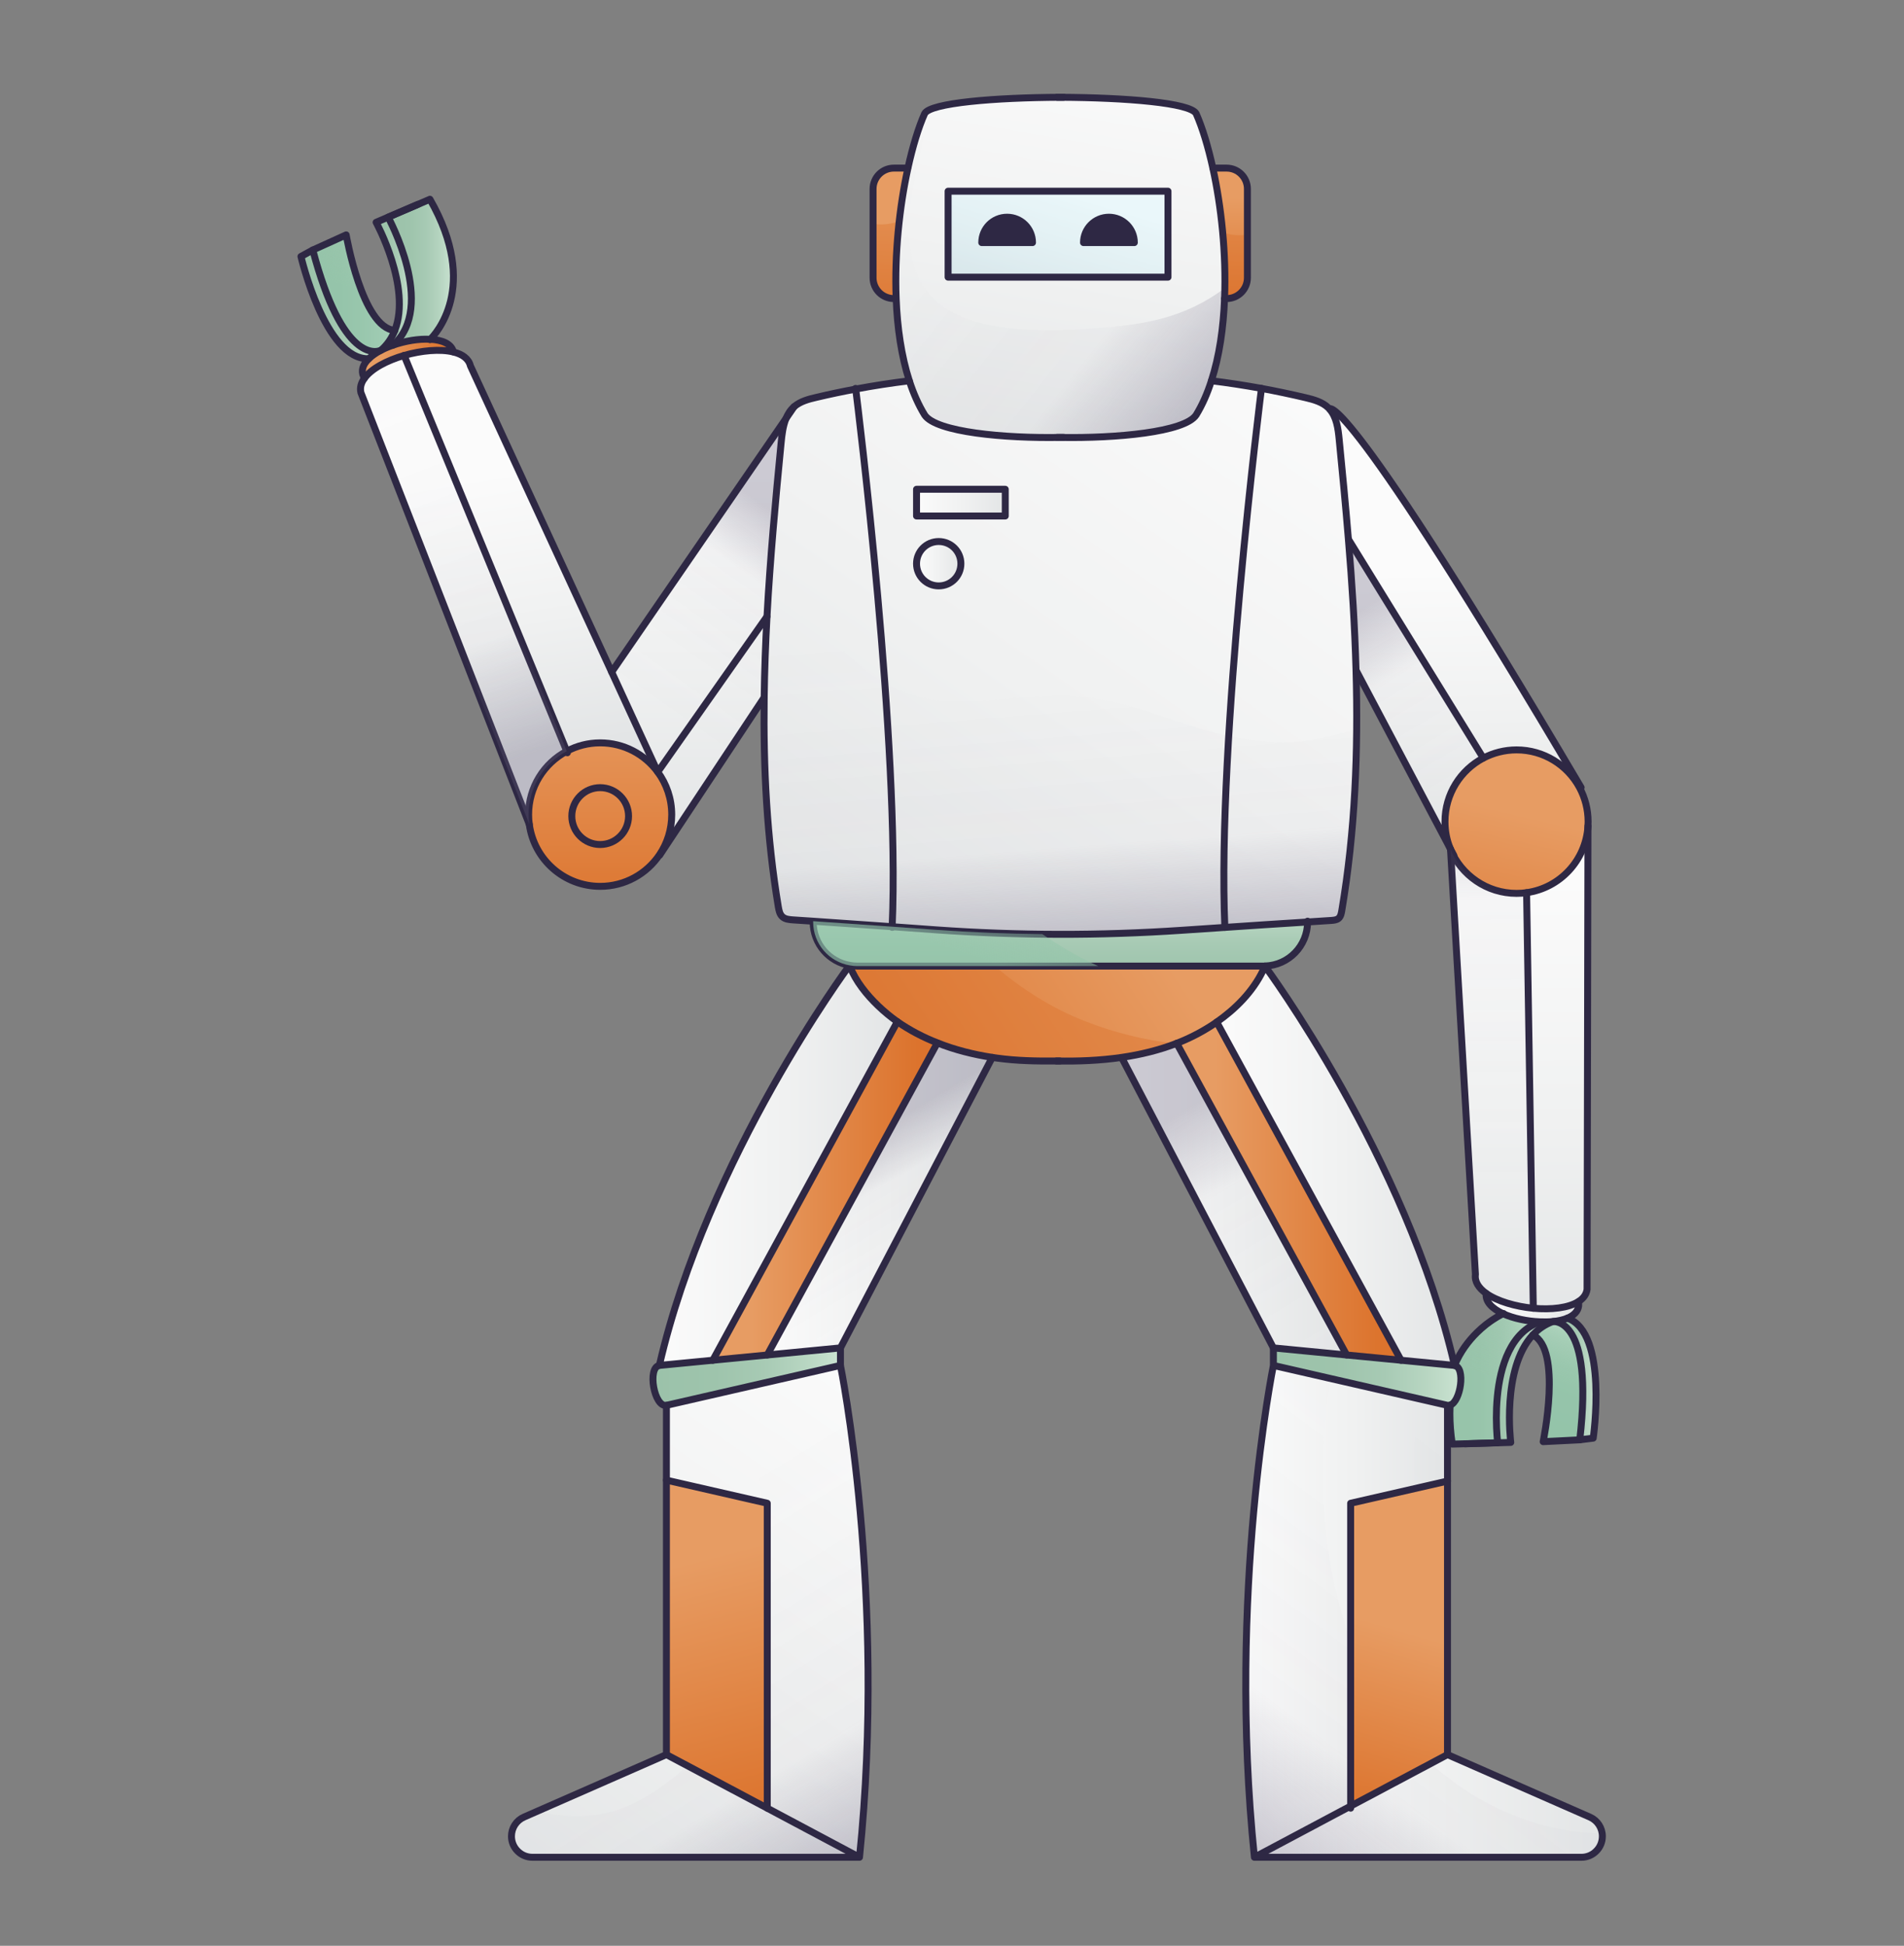 <svg xmlns="http://www.w3.org/2000/svg" fill="none" viewBox="0 0 137 140">
  <rect x="0" y="0" width="137" height="140" fill="#808080" stroke="none"/>
  <path fill="url(#a)" d="M107.668 102.011c0-1.826.287-4.602 1.838-6.1.358-.343.786-.621 1.289-.802-.921-.04-1.898-.247-2.643-.585-.126.056-.579.283-1.133.707h-.005c-.01.01-.02.02-.036.025-.025.025-.055.045-.085.071-.202.161-.413.343-.625.555-.589.58-1.193 1.357-1.606 2.357.816.146.438 2.624-.317 2.856-.01.197-.015.404-.015.61 0 .677.05 1.403.171 2.195l.937-.025 2.331-.07s-.096-.742-.096-1.797l-.005.005Z"/>
  <path fill="url(#b)" d="M107.668 102.011c0-1.826.287-4.602 1.838-6.1.358-.343.786-.621 1.289-.802-.921-.04-1.898-.247-2.643-.585-.126.056-.579.283-1.133.707h-.005c-.01.01-.02.02-.036.025-.025.025-.055.045-.085.071-.202.161-.413.343-.625.555-.589.58-1.193 1.357-1.606 2.357.816.146.438 2.624-.317 2.856-.01.197-.015.404-.015.61 0 .677.05 1.403.171 2.195l.937-.025 2.331-.07s-.096-.742-.096-1.797l-.005.005Z" opacity=".43"/>
  <path fill="url(#c)" d="M110.795 95.109c-.503.182-.931.459-1.289.802-1.551 1.499-1.838 4.274-1.838 6.101 0 1.054.096 1.796.096 1.796l-2.332.071 3.273-.096s-.674-5.293 1.582-7.731c.387-.424.861-.757 1.445-.969-.297.03-.615.035-.942.02l.005.005Z"/>
  <path fill="url(#d)" d="M110.327 94.129c-1.289-.126-2.593-.505-3.394-1.07-.081.6.438 1.1 1.213 1.463.746.338 1.723.545 2.644.58.328.015.645.01.942-.02.393-.04.75-.121 1.047-.242.448-.192.756-.479.806-.883v-.313c-.72.464-1.984.601-3.263.484h.005Z"/>
  <path fill="url(#e)" d="m109.844 64.227.483 29.898c1.279.121 2.543-.015 3.263-.484.338-.217.554-.505.605-.868l.065-33.324c-.156 2.457-2.019 4.446-4.416 4.779Zm-2.911 28.828c-.534-.379-.841-.838-.77-1.363l-1.793-30.579c.781 1.857 2.614 3.164 4.754 3.164.246 0 .483-.015.72-.051l.483 29.898c-1.289-.121-2.593-.499-3.394-1.065v-.005Z"/>
  <path fill="url(#f)" d="m27.415 25.201-.03.015c-.337.177-.629.379-.851.601-.352.333-.529.712-.433 1.11l.116.298c.498-.701 1.627-1.292 2.86-1.65 1.244-.358 2.598-.484 3.55-.247-.146-.595-.811-.868-1.667-.913-.816-.05-1.803.116-2.674.419-.307.106-.604.232-.871.368Z"/>
  <path fill="url(#g)" d="M28.407 23.773c-.206.535-.529 1.019-.992 1.428.267-.136.564-.262.871-.368 3.152-2.78-.357-9.204-.357-9.204l-.866.368s2.558 4.678 1.345 7.776Z"/>
  <path fill="url(#h)" d="m100.81 97.868-3.913-.379-5.272-.51v1.262l12.528 2.872c.066.01.126.005.187-.015.755-.233 1.133-2.71.317-2.857l-3.847-.373Z"/>
  <path fill="url(#i)" d="M27.929 15.628s3.51 6.424.357 9.204c.871-.303 1.858-.469 2.674-.419.307-.298 3.606-3.749-.025-10.077l-3.006 1.292Z"/>
  <path fill="url(#j)" d="m22.506 17.99-.851.464s1.732 7.458 4.875 7.357h.005c.222-.217.514-.419.851-.595-.297.126-2.734.888-4.88-7.226Z"/>
  <path fill="url(#k)" d="m24.908 16.9-2.402 1.09c2.145 8.114 4.582 7.352 4.88 7.226l.03-.015c.463-.409.786-.893.992-1.428-2.347-.167-3.5-6.873-3.5-6.873Z"/>
  <path fill="url(#l)" d="m24.908 16.9-2.402 1.09c2.145 8.114 4.582 7.352 4.88 7.226l.03-.015c.463-.409.786-.893.992-1.428-2.347-.167-3.5-6.873-3.5-6.873Z" opacity=".65" style="mix-blend-mode:multiply"/>
  <path fill="url(#m)" d="M26.217 27.224c-.237.323-.332.671-.247 1.029L38.086 59.312c-.035-.227-.05-.464-.05-.701 0-1.978 1.113-3.699 2.744-4.562L29.077 25.574c-1.234.358-2.362.949-2.86 1.65Zm6.41-1.897c.634.156 1.093.474 1.219.989l10.167 22.036 3.313 7.191c-.937-1.272-2.442-2.094-4.139-2.094-.871 0-1.687.217-2.407.601L29.077 25.574c1.244-.358 2.598-.484 3.55-.247Z"/>
  <path fill="url(#n)" d="M40.78 54.049c-1.632.863-2.744 2.584-2.744 4.562 0 .237.015.474.05.701.342 2.523 2.498 4.461 5.101 4.461 1.778 0 3.344-.903 4.27-2.276.554-.828.876-1.817.876-2.886 0-1.145-.373-2.21-1.007-3.068-.937-1.272-2.442-2.094-4.139-2.094-.871 0-1.687.217-2.407.601Zm.362 4.673c0-1.13.916-2.049 2.039-2.049 1.123 0 2.044.918 2.044 2.049s-.916 2.044-2.044 2.044c-1.128 0-2.039-.913-2.039-2.044Zm4.084 0c0 1.13-.916 2.044-2.044 2.044-1.128 0-2.039-.913-2.039-2.044s.916-2.049 2.039-2.049c1.123 0 2.044.918 2.044 2.049Z"/>
  <path fill="url(#o)" d="m44.013 48.352 3.313 7.191 7.861-11.187c.227-4.173.614-8.351 1.017-12.504.055-.58.131-1.201.347-1.736L44.013 48.352Zm10.973 1.837h-.005l-7.503 11.323-.02-.015c.554-.828.876-1.817.876-2.886 0-1.145-.373-2.21-1.007-3.068l7.861-11.187c-.106 1.948-.176 3.89-.202 5.833Z"/>
  <path fill="url(#p)" d="m44.013 48.352 3.313 7.191 7.861-11.187c.227-4.173.614-8.351 1.017-12.504.055-.58.131-1.201.347-1.736L44.013 48.352Zm10.973 1.837h-.005l-7.503 11.323-.02-.015c.554-.828.876-1.817.876-2.886 0-1.145-.373-2.21-1.007-3.068l7.861-11.187c-.106 1.948-.176 3.89-.202 5.833Z"/>
  <path fill="url(#q)" d="m51.289 97.868-3.847.373c-.881.156-.373 3.027.509 2.872l12.524-2.872V96.98l-5.267.51-3.918.379Z"/>
  <path fill="url(#r)" d="m47.442 98.242 3.847-.373 13.279-24.357c-.483-.343-.942-.722-1.375-1.135-.831-.797-1.627-1.776-2.05-2.866h-.055S50.901 83.245 47.442 98.242Z"/>
  <path fill="url(#s)" d="M47.951 106.497v19.745l7.256 3.855v-21.94l-7.256-1.66Z"/>
  <path fill="url(#t)" d="M36.802 132.121c0 .413.166.792.443 1.064.272.278.65.444 1.062.444H61.844l-6.637-3.532-7.256-3.855-10.248 4.496c-.549.242-.901.782-.901 1.383Zm23.672-33.879s3.333 16.359 1.37 35.387l-6.637-3.532v-21.94l-7.256-1.66v-5.384l12.524-2.871Z"/>
  <path fill="url(#u)" d="m48.107 106.533-.156-.036v-1.665c.055.565.106 1.135.156 1.701Z"/>
  <path fill="url(#v)" d="m37.703 130.738.962-.424c2.437.616 4.925.54 7.372-.787 1.239-.671 2.382-1.519 3.399-2.498l5.766 3.063v-21.94l-.423-.096c-.191-2.78-.539-5.57-.781-8.336l6.471-1.484s3.334 16.359 1.37 35.387H38.302c-.413 0-.791-.166-1.062-.444-.277-.272-.443-.651-.443-1.064 0-.601.352-1.141.901-1.383l.005.005Z"/>
  <path fill="url(#w)" d="m51.289 97.868 3.918-.378 12.237-22.45h.005c-1.017-.404-1.989-.908-2.88-1.529L51.289 97.868Z"/>
  <path fill="url(#x)" d="M67.444 75.04 55.207 97.49l5.267-.51 10.922-20.901c-1.339-.207-2.679-.54-3.948-1.044h-.005v.005Z"/>
  <path fill="url(#y)" d="M67.444 75.04 55.207 97.49l5.267-.51 10.922-20.901c-1.339-.207-2.679-.54-3.948-1.044h-.005v.005Z"/>
  <path fill="url(#z)" d="m56.552 30.116.589-.858c-.267.232-.453.53-.589.858Z"/>
  <path fill="url(#A)" d="M64.196 66.674c-1.853-.131-3.731-.262-5.68-.394v.056c0 1.569 1.138 2.876 2.639 3.123.171.035.347.05.529.05h29.232c.035 0 .07 0 .101-.005 1.707-.051 3.067-1.453 3.067-3.169-2.039.126-4.003.257-5.947.389-1.032.066-2.06.136-3.087.207-5.892.399-11.803.389-17.69-.03-1.052-.076-2.105-.151-3.162-.227Z"/>
  <path fill="url(#B)" d="M64.568 73.511c.891.621 1.863 1.125 2.88 1.524 1.269.505 2.608.838 3.948 1.044.116.02.232.035.347.051 1.42.197 2.84.222 4.27.207 1.561.03 3.142-.03 4.693-.257 1.36-.197 2.689-.52 3.963-1.014.856-.333 1.682-.747 2.473-1.256.136-.086.272-.177.403-.272 1.35-.939 2.573-2.17 3.303-3.653.06-.121.116-.247.166-.373H61.683c-.181 0-.357-.015-.529-.05l-.01.05c.423 1.09 1.219 2.069 2.05 2.866.433.414.891.792 1.375 1.135Z"/>
  <path fill="url(#C)" d="M61.154 69.459c.171.035.347.05.529.05h9.895c1.944 1.655 4.104 3.038 6.546 3.986 2.004.782 4.27 1.362 6.481 1.589-1.254.479-2.563.797-3.903.994-1.551.227-3.132.288-4.693.257-1.43.015-2.85-.01-4.27-.207-.116-.015-.232-.03-.347-.051-1.339-.207-2.679-.54-3.948-1.044-1.017-.399-1.989-.903-2.88-1.524-.483-.343-.942-.722-1.375-1.135-.831-.797-1.627-1.776-2.05-2.866l.01-.05h.005Z" opacity=".6" style="mix-blend-mode:multiply"/>
  <path fill="url(#D)" d="M62.821 13.596v6.388c0 .828.67 1.499 1.496 1.499h.166c-.126-3.24.242-6.63.846-9.38h-1.012c-.826 0-1.496.671-1.496 1.499v-.005Z"/>
  <path fill="url(#E)" d="M76.296 31.473c3.983.071 8.938-.373 9.769-1.615.448-.732.811-1.559 1.098-2.462.574-1.766.866-3.81.947-5.914.131-3.24-.237-6.63-.841-9.386-.342-1.559-.755-2.917-1.204-3.926-.423-.772-5.061-1.15-9.769-1.171-4.703.02-9.346.399-9.764 1.171-.448 1.014-.861 2.372-1.204 3.931-.604 2.75-.972 6.141-.846 9.38.081 2.109.378 4.148.947 5.914.292.903.655 1.731 1.103 2.462.826 1.241 5.786 1.685 9.764 1.615ZM68.219 19.943v-6.186h15.822v6.186h-15.822Z"/>
  <path fill="url(#F)" d="M65.329 12.101c.343-1.559.755-2.917 1.204-3.931.04-.071.116-.141.222-.202-.282 2.659-1.36 5.657-1.36 8.452 0 6.146 4.431 7.988 14.044 7.155 3.072-.268 5.877-.747 8.691-2.846 0 .252-.01.505-.02.752-.081 2.104-.373 4.148-.947 5.914-.287.903-.65 1.731-1.098 2.462-.831 1.241-5.786 1.685-9.769 1.615-3.978.071-8.938-.373-9.764-1.615-.448-.732-.811-1.559-1.103-2.462-.569-1.766-.866-3.805-.947-5.914-.126-3.24.242-6.63.846-9.381Z"/>
  <path fill="url(#G)" d="M65.948 35.202h6.385v1.923h-6.385v-1.923Z"/>
  <path fill="url(#H)" d="M67.544 38.961c-.881 0-1.596.712-1.596 1.595 0 .883.715 1.599 1.596 1.599.881 0 1.596-.711 1.596-1.599 0-.888-.715-1.595-1.596-1.595Z"/>
  <path fill="url(#I)" d="M68.219 13.756v6.186h15.822v-6.186h-15.822Z"/>
  <path fill="#C7F0F9" fill-rule="evenodd" d="M68.219 13.756v6.186h15.822v-6.186h-15.822Z" clip-rule="evenodd" opacity=".31"/>
  <path fill="url(#J)" d="M80.708 76.08v.01l10.917 20.89 5.272.51-12.226-22.424c-1.274.494-2.603.818-3.963 1.014Z"/>
  <path fill="url(#K)" d="M80.708 76.08v.01l10.917 20.89 5.272.51-12.226-22.424c-1.274.494-2.603.818-3.963 1.014Z"/>
  <path fill="url(#L)" d="M84.671 75.066 96.897 97.49l3.913.379-13.264-24.332c-.131.096-.267.187-.403.273-.791.51-1.616.923-2.473 1.256Z"/>
  <path fill="url(#M)" d="M88.261 12.097h-.992c.604 2.755.972 6.146.841 9.386h.151c.826 0 1.496-.671 1.496-1.499v-6.388c0-.828-.67-1.499-1.496-1.499Z"/>
  <path fill="url(#N)" d="M63.39 16.148c.498 0 .937-.096 1.319-.257-.206 1.812-.302 3.724-.227 5.591h-.166c-.826 0-1.496-.671-1.496-1.499V16.103c.181.03.368.045.569.045Z" opacity=".6" style="mix-blend-mode:multiply"/>
  <path fill="url(#O)" d="M87.974 16.714c.352.131.75.212 1.204.212.206 0 .398-.02.584-.051v3.108c0 .828-.67 1.499-1.496 1.499h-.151c.066-1.584.005-3.204-.136-4.768h-.005Z" opacity=".6" style="mix-blend-mode:multiply"/>
  <path fill="url(#P)" d="m87.546 73.537 13.264 24.332 3.847.373c-3.459-14.997-13.641-28.732-13.641-28.732-.05.126-.106.252-.166.373-.73 1.484-1.954 2.715-3.303 3.653Z"/>
  <path fill="url(#Q)" d="M54.985 50.189c-.065 5.046.191 10.077 1.017 15.057.045.252.096.525.282.701.201.192.498.217.775.237.488.03.977.066 1.455.096 1.949.131 3.827.262 5.68.394.574-13.074-2.478-37.487-2.624-38.683-.947.177-1.888.373-2.825.596-.569.131-1.163.288-1.606.671l-.589.858c-.216.535-.292 1.155-.347 1.736-.403 4.153-.791 8.331-1.017 12.504-.106 1.948-.176 3.89-.202 5.833ZM65.429 27.396c.292.903.655 1.731 1.103 2.462.826 1.241 5.786 1.685 9.764 1.615 3.983.071 8.938-.373 9.769-1.615.448-.732.811-1.559 1.098-2.462h.005c1.204.146 2.407.333 3.6.55 0 0-3.223 25.387-2.634 38.779-1.032.066-2.06.136-3.087.207-5.892.399-11.803.389-17.69-.03-1.052-.076-2.105-.151-3.162-.227.574-13.074-2.478-37.487-2.624-38.683 1.279-.242 2.568-.439 3.857-.595Zm6.904 9.729v-1.923H65.948v1.923h6.385Zm-4.789 5.031c.881 0 1.596-.712 1.596-1.6 0-.888-.715-1.595-1.596-1.595-.881 0-1.596.712-1.596 1.595 0 .883.715 1.6 1.596 1.6Zm20.591 24.569c-.589-13.392 2.634-38.779 2.634-38.779 1.062.197 2.12.419 3.167.666.594.141 1.214.308 1.652.737.03.025.055.056.075.086.514.565.619 1.398.695 2.165.237 2.397.468 4.799.665 7.206.262 3.134.463 6.277.549 9.416.166 5.803-.06 11.591-1.027 17.313-.035.197-.076.414-.232.545-.141.116-.337.131-.519.146-.579.035-1.148.071-1.712.111-2.039.126-4.003.257-5.947.389Z"/>
  <path fill="url(#R)" d="M54.986 50.189c.025-1.943.096-3.885.201-5.833.171-3.144.433-6.287.725-9.426.403 5.561 3.082 11.596 7.75 14.21.458 6.227.745 12.665.534 17.535-1.853-.131-3.731-.262-5.68-.394-.478-.03-.967-.066-1.455-.096-.277-.02-.574-.045-.775-.237-.186-.177-.237-.449-.282-.701-.826-4.98-1.083-10.011-1.017-15.057Zm12.559-11.227c.881 0 1.596.712 1.596 1.595 0 .883-.715 1.6-1.596 1.6-.881 0-1.596-.712-1.596-1.6 0-.888.715-1.595 1.596-1.595Zm4.789-3.759v1.923h-6.385v-1.923h6.385Zm-8.671 13.937c1.506.843 3.218 1.332 5.126 1.332 2.503 0 5.081-.409 7.589-.409 4.477 0 7.835 1.988 12.04 2.891-.302 4.99-.453 9.885-.282 13.771-1.032.066-2.06.136-3.087.207-5.892.399-11.804.389-17.69-.03-1.052-.076-2.105-.151-3.162-.227.211-4.869-.075-11.308-.534-17.535Zm8.671-13.937v1.923h-6.385v-1.923h6.385Zm-4.789 3.759c.881 0 1.596.712 1.596 1.595 0 .883-.715 1.6-1.596 1.6-.881 0-1.596-.712-1.596-1.6 0-.888.715-1.595 1.596-1.595ZM88.417 52.954c1.244.273 2.563.444 4.003.444 1.596 0 3.515-.409 5.197-.984-.03 4.395-.337 8.775-1.073 13.12-.035.197-.075.414-.232.545-.141.116-.337.131-.519.146-.579.035-1.148.071-1.712.111-2.039.126-4.003.257-5.947.389-.171-3.885-.02-8.78.282-13.771ZM67.544 38.961c.881 0 1.596.712 1.596 1.595 0 .883-.715 1.6-1.596 1.6-.881 0-1.596-.712-1.596-1.6 0-.888.715-1.595 1.596-1.595Zm4.789-3.759v1.923h-6.385v-1.923h6.385Z"/>
  <path fill="url(#S)" d="M91.625 98.242s-3.329 16.359-1.365 35.387l6.924-3.683v-21.789l6.969-1.594v-5.45l-12.528-2.871Z"/>
  <path fill="url(#T)" d="m97.184 129.946-6.924 3.684h23.531c.413 0 .791-.167 1.063-.444.277-.273.443-.651.443-1.065 0-.601-.352-1.141-.901-1.383l-10.243-4.496-6.969 3.704Z"/>
  <path fill="url(#U)" d="m102.114 100.644 2.039.469v5.45l-2.422.555c-.065-2.16.081-4.329.383-6.469v-.005Z"/>
  <path fill="url(#V)" d="m91.625 98.242 4.104.939c-.932 6.308-.74 12.883 1.455 18.842v11.924l5.776-3.068c3.389 3.073 7.77 4.96 12.327 5.051.01.06.015.126.015.192 0 .413-.166.792-.443 1.064-.272.278-.649.444-1.062.444H90.265c-1.964-19.028 1.365-35.387 1.365-35.387h-.005Z"/>
  <path fill="url(#W)" d="m95.674 29.424-.01.01c.514.565.619 1.398.695 2.165.237 2.397.468 4.799.665 7.206l9.699 15.739c.715-.373 1.531-.59 2.397-.59 1.954 0 3.656 1.09 4.527 2.705l.085-.05C96.686 27.744 95.668 29.424 95.668 29.424h.005Z"/>
  <path fill="url(#X)" d="M97.028 38.805c.262 3.134.463 6.277.549 9.416l6.778 12.832c-.247-.6-.378-1.251-.378-1.938 0-1.983 1.118-3.709 2.755-4.572l-9.699-15.739h-.005Z"/>
  <path fill="url(#Y)" d="M97.028 38.805c.262 3.134.463 6.277.549 9.416l6.778 12.832c-.247-.6-.378-1.251-.378-1.938 0-1.983 1.118-3.709 2.755-4.572l-9.699-15.739h-.005Z"/>
  <path fill="url(#Z)" d="M97.184 108.158v21.788l6.969-3.704v-19.679l-6.969 1.595Z"/>
  <path fill="url(#aa)" d="M104.37 61.098v.015c.781 1.857 2.614 3.164 4.754 3.164.246 0 .483-.015.72-.051 2.397-.333 4.26-2.321 4.416-4.779v-.025c0-.101.01-.207.01-.308 0-.888-.226-1.726-.619-2.457-.871-1.615-2.573-2.705-4.527-2.705-.866 0-1.682.217-2.397.59-1.637.863-2.755 2.589-2.755 4.572 0 .686.131 1.337.378 1.938l.02.045Z"/>
  <path fill="url(#ab)" d="m104.37 61.099-.02-.046s.015.041.02.061v-.015Z"/>
  <path fill="url(#ac)" d="m111.037 103.727 2.634-.131c1.037-8.896-1.934-8.513-1.934-8.513-.584.212-1.057.545-1.445.969 2.125 1.014.745 7.675.745 7.675Z"/>
  <path fill="url(#ad)" d="m111.037 103.727 2.634-.131c1.037-8.896-1.934-8.513-1.934-8.513-.584.212-1.057.545-1.445.969 2.125 1.014.745 7.675.745 7.675Z" opacity=".65" style="mix-blend-mode:multiply"/>
  <path fill="url(#ae)" d="M111.737 95.083s2.971-.384 1.933 8.513l.967-.121s1.108-7.574-1.853-8.634c-.297.121-.654.202-1.047.242Z"/>
  <path stroke="#2E2844" stroke-linecap="round" stroke-linejoin="round" stroke-width=".5" d="m104.153 106.563-6.969 1.595v21.94m.388-81.878 6.778 12.832.02.045.242.454m-8.938-32.127s1.017-1.68 18.063 27.183c.01.015.02.035.03.05M97.028 38.805l9.699 15.739M30.935 24.439s.01-.005.025-.025c.307-.298 3.606-3.749-.025-10.077l-3.006 1.292s3.51 6.424.357 9.204h-.005"/>
  <path stroke="#2E2844" stroke-linecap="round" stroke-linejoin="round" stroke-width=".5" d="m30.069 14.705-2.14.918-.866.373s2.558 4.678 1.345 7.776c-.206.535-.529 1.019-.992 1.428m-.03.015c-.297.126-2.734.888-4.88-7.226l-.851.464s1.732 7.458 4.875 7.357"/>
  <path stroke="#2E2844" stroke-linecap="round" stroke-linejoin="round" stroke-width=".5" d="m22.506 17.99 2.402-1.09s1.153 6.706 3.5 6.873h.005m-2.196 3.451-.116-.298c-.096-.399.081-.777.433-1.11.222-.222.514-.424.851-.601l.03-.015c.267-.136.564-.262.871-.368.871-.303 1.858-.469 2.674-.419.856.045 1.521.318 1.667.908"/>
  <path stroke="#2E2844" stroke-linecap="round" stroke-linejoin="round" stroke-width=".5" d="m40.825 54.16-.045-.111-11.703-28.475M91.625 96.98v1.262l12.528 2.872c.066.01.126.005.187-.015.755-.233 1.133-2.71.317-2.857m-.504 2.872v25.129l-6.969 3.704-6.924 3.683c-1.964-19.028 1.365-35.387 1.365-35.387m12.528 28 10.243 4.496c.549.242.901.782.901 1.383 0 .414-.166.792-.443 1.065-.272.277-.65.444-1.063.444H90.26m-5.594-58.569.005.005 12.226 22.424"/>
  <path stroke="#2E2844" stroke-linecap="round" stroke-linejoin="round" stroke-width=".5" d="M87.546 73.537 100.81 97.868v.005M71.397 76.08 60.474 96.981l-5.267.51-3.918.378-3.847.373c3.459-14.997 13.647-28.732 13.647-28.732"/>
  <path stroke="#2E2844" stroke-linecap="round" stroke-linejoin="round" stroke-width=".5" d="M60.474 96.98v1.262l-12.524 2.872c-.881.156-1.39-2.715-.509-2.872"/>
  <path stroke="#2E2844" stroke-linecap="round" stroke-linejoin="round" stroke-width=".5" d="M47.951 101.113v25.129l7.256 3.855 6.637 3.532c1.964-19.028-1.37-35.387-1.37-35.387M47.951 126.242l-10.248 4.496c-.549.242-.901.782-.901 1.383 0 .414.166.792.443 1.065.272.277.65.444 1.063.444H61.844m5.6-58.59L55.207 97.49m9.361-23.983v.005L51.289 97.869v.005"/>
  <path stroke="#2E2844" stroke-linecap="round" stroke-linejoin="round" stroke-width=".5" d="m47.951 106.497 7.256 1.66v21.94m35.808-60.587S101.198 83.245 104.657 98.242l-3.847-.373-3.913-.378-5.272-.51-10.917-20.89"/>
  <path stroke="#2E2844" stroke-linecap="round" stroke-linejoin="round" stroke-width=".5" d="M76.014 76.337c1.561.03 3.142-.03 4.693-.257 1.36-.197 2.689-.52 3.963-1.014.856-.333 1.682-.747 2.473-1.256.136-.086.272-.177.403-.273 1.35-.939 2.573-2.17 3.303-3.653.06-.121.116-.247.166-.373"/>
  <path stroke="#2E2844" stroke-linecap="round" stroke-linejoin="round" stroke-width=".5" d="M61.144 69.51c.423 1.09 1.219 2.069 2.05 2.866.433.414.891.792 1.375 1.135.891.621 1.863 1.125 2.88 1.524 1.269.505 2.608.838 3.948 1.045.116.02.232.035.347.05 1.42.197 2.84.222 4.27.207h.247M58.511 66.336c0 1.569 1.143 2.876 2.644 3.123.171.035.347.05.529.05h29.232c.035 0 .07 0 .101-.005 1.707-.051 3.067-1.453 3.067-3.169v-.056m-52.94-7.559c0 1.13.916 2.044 2.039 2.044 1.123 0 2.044-.913 2.044-2.044 0-1.13-.916-2.049-2.044-2.049-1.128 0-2.039.918-2.039 2.049Z"/>
  <path stroke="#2E2844" stroke-linecap="round" stroke-linejoin="round" stroke-width=".5" d="M38.086 59.317c.342 2.518 2.498 4.456 5.101 4.456 1.778 0 3.344-.903 4.27-2.276.554-.828.876-1.817.876-2.886 0-1.145-.373-2.21-1.007-3.068-.937-1.272-2.442-2.094-4.139-2.094-.871 0-1.687.217-2.407.601-1.632.863-2.744 2.584-2.744 4.562 0 .237.015.474.05.701m76.174.111c0-.101.01-.207.01-.308 0-.888-.226-1.726-.619-2.457-.871-1.615-2.573-2.705-4.527-2.705-.866 0-1.682.217-2.397.59-1.637.863-2.755 2.589-2.755 4.572 0 .686.131 1.337.378 1.938.005.02.015.04.02.06.781 1.857 2.614 3.164 4.754 3.164.246 0 .483-.015.72-.051 2.397-.333 4.26-2.321 4.416-4.779M76.055 31.473h.242M76.055 7h.242c4.708.02 9.346.399 9.769 1.171.448 1.009.861 2.367 1.204 3.926.604 2.755.972 6.146.841 9.386-.081 2.104-.373 4.148-.947 5.914-.287.903-.65 1.731-1.098 2.462-.831 1.241-5.786 1.685-9.769 1.615"/>
  <path stroke="#2E2844" stroke-linecap="round" stroke-linejoin="round" stroke-width=".5" d="M76.538 31.473h-.242c-3.978.071-8.938-.373-9.764-1.615-.448-.732-.811-1.559-1.103-2.462-.569-1.766-.866-3.805-.947-5.914-.126-3.24.242-6.63.846-9.38.342-1.559.755-2.917 1.204-3.931.418-.772 5.061-1.15 9.764-1.171h.242"/>
  <path stroke="#2E2844" stroke-linecap="round" stroke-linejoin="round" stroke-width=".5" d="M87.168 27.396c1.204.146 2.407.333 3.6.55 1.062.197 2.12.419 3.167.666.594.141 1.214.308 1.652.737.03.025.055.056.075.086.514.565.619 1.398.695 2.165.237 2.397.468 4.799.665 7.206.262 3.134.463 6.277.549 9.416.166 5.803-.06 11.591-1.027 17.313-.035.197-.076.414-.232.545-.141.116-.337.131-.519.146-.579.035-1.148.071-1.712.111-2.039.126-4.003.257-5.947.389-1.032.066-2.06.136-3.087.207-5.892.399-11.803.389-17.69-.03-1.052-.076-2.105-.151-3.162-.227-1.853-.131-3.731-.262-5.68-.394-.478-.03-.967-.066-1.455-.096-.277-.02-.574-.045-.775-.237-.186-.177-.237-.449-.282-.701-.826-4.98-1.083-10.011-1.017-15.057.025-1.943.096-3.885.202-5.833.227-4.173.614-8.351 1.017-12.504.055-.58.131-1.201.347-1.736.136-.328.322-.626.589-.858.443-.384 1.037-.54 1.606-.671.937-.222 1.878-.419 2.825-.596 1.279-.242 2.568-.439 3.857-.595"/>
  <path stroke="#2E2844" stroke-linecap="round" stroke-linejoin="round" stroke-width=".5" d="m57.141 29.258-.589.858-12.539 18.236m10.967 1.837-7.503 11.323-.005.01"/>
  <path stroke="#2E2844" stroke-linecap="round" stroke-linejoin="round" stroke-width=".5" d="M38.086 59.317 25.97 28.254c-.086-.358.01-.707.247-1.029.499-.701 1.627-1.292 2.86-1.65 1.244-.358 2.598-.484 3.55-.247.634.156 1.093.474 1.219.989l10.167 22.036 3.313 7.191 7.861-11.187m49.47 53.886c.413-.999 1.017-1.776 1.606-2.357.212-.212.423-.394.625-.555.03-.025.06-.045.085-.071.016-.005.026-.015.036-.025h.005c.554-.424 1.007-.651 1.133-.707m.004-.005h.005c.016-.011.026-.016.026-.016m-3.842 6.59c-.01.197-.015.404-.015.611 0 .676.05 1.403.171 2.195l.936-.025m0-.001 2.332-.07s-.096-.742-.096-1.797c0-1.826.287-4.602 1.838-6.1.358-.343.786-.621 1.289-.802"/>
  <path stroke="#2E2844" stroke-linecap="round" stroke-linejoin="round" stroke-width=".5" d="M110.292 96.052c.388-.424.861-.757 1.445-.969m-6.305 8.8 3.273-.101s-.674-5.293 1.582-7.73m1.45-.969s2.971-.384 1.933 8.513l.967-.121s1.108-7.574-1.853-8.634"/>
  <path stroke="#2E2844" stroke-linecap="round" stroke-linejoin="round" stroke-width=".5" d="m113.671 103.596-2.634.131s1.38-6.661-.745-7.675m3.298-2.407v.313c-.05.404-.357.691-.805.883-.298.121-.655.202-1.048.242-.297.03-.614.035-.942.02-.921-.035-1.898-.242-2.643-.58-.776-.363-1.294-.863-1.214-1.463m2.906-28.833.483 29.898"/>
  <path stroke="#2E2844" stroke-linecap="round" stroke-linejoin="round" stroke-width=".5" d="M114.26 59.423v.025l-.065 33.324c-.051.363-.267.651-.605.868-.72.469-1.984.606-3.263.489-1.289-.126-2.593-.505-3.394-1.07-.534-.384-.841-.843-.77-1.367l-1.793-30.579v-.015M68.219 13.756h15.822v6.186h-15.822v-6.186Zm22.549 14.19s-3.223 25.387-2.634 38.779M61.562 27.946s0 .015.01.045c.146 1.196 3.198 25.608 2.623 38.683v.051m1.753-31.522h6.385v1.923h-6.385v-1.923Zm0 5.354c0 .888.715 1.599 1.596 1.599.881 0 1.596-.711 1.596-1.599 0-.888-.715-1.595-1.596-1.595-.881 0-1.596.712-1.596 1.595Z"/>
  <path fill="#2E2844" d="M77.963 17.455h3.656c0-1.009-.821-1.827-1.828-1.827-1.007 0-1.828.818-1.828 1.827Zm-7.322 0h3.651c0-1.009-.816-1.827-1.828-1.827-1.012 0-1.823.818-1.823 1.827Z"/>
  <path stroke="#2E2844" stroke-linecap="round" stroke-linejoin="round" stroke-width=".5" d="M77.963 17.455h3.656c0-1.009-.821-1.827-1.828-1.827-1.007 0-1.828.818-1.828 1.827Zm-7.322 0h3.651c0-1.009-.816-1.827-1.828-1.827-1.012 0-1.823.818-1.823 1.827Zm17.468 4.027h.151c.826 0 1.496-.671 1.496-1.499v-6.388c0-.828-.67-1.499-1.496-1.499h-.992m-22.801 9.386h-.151c-.826 0-1.496-.671-1.496-1.499v-6.388c0-.828.67-1.499 1.496-1.499h.992"/>
  <path fill="url(#af)" d="M26.217 27.224c-.237.323-.332.671-.247 1.029l12.116 31.058c-.035-.227-.05-.464-.05-.701 0-1.978 1.113-3.699 2.744-4.562L29.078 25.574c-1.234.358-2.362.949-2.86 1.65Z"/>
  <path fill="url(#ag)" d="M106.933 93.055c-.534-.378-.841-.838-.77-1.362l-1.793-30.579c.781 1.857 2.614 3.164 4.754 3.164.247 0 .483-.015.72-.05l.483 29.898c-1.289-.121-2.593-.5-3.394-1.065v-.005Z"/>
  <path fill="url(#ah)" d="M58.516 66.28c1.949.131 3.827.262 5.68.394 1.058.076 2.11.151 3.162.227 2.543.182 5.091.283 7.639.308 1.284.878 2.619 1.665 4.029 2.301H61.683c-.181 0-.357-.015-.529-.05-1.501-.247-2.644-1.554-2.644-3.123v-.056h.005Z" opacity=".65" style="mix-blend-mode:multiply"/>
  <defs>
    <linearGradient id="a" x1="110.795" x2="104.325" y1="99.211" y2="99.211" gradientUnits="userSpaceOnUse">
      <stop stop-color="#CBE3D2"/>
      <stop offset=".18" stop-color="#B8D6C2"/>
      <stop offset=".41" stop-color="#A7CAB4"/>
      <stop offset=".67" stop-color="#9EC4AC"/>
      <stop offset="1" stop-color="#9BC2AA"/>
    </linearGradient>
    <linearGradient id="b" x1="111.133" x2="106.988" y1="86.041" y2="98.923" gradientUnits="userSpaceOnUse">
      <stop stop-color="#91C5A9" stop-opacity="0"/>
      <stop offset="1" stop-color="#91C5A9"/>
    </linearGradient>
    <linearGradient id="c" x1="111.737" x2="105.432" y1="99.484" y2="99.484" gradientUnits="userSpaceOnUse">
      <stop stop-color="#CBE3D2"/>
      <stop offset=".18" stop-color="#B8D6C2"/>
      <stop offset=".41" stop-color="#A7CAB4"/>
      <stop offset=".67" stop-color="#9EC4AC"/>
      <stop offset="1" stop-color="#9BC2AA"/>
    </linearGradient>
    <linearGradient id="d" x1="113.59" x2="106.923" y1="94.084" y2="94.084" gradientUnits="userSpaceOnUse">
      <stop stop-color="#E3E5E6"/>
      <stop offset=".47" stop-color="#F0F1F1"/>
      <stop offset="1" stop-color="#FBFBFB"/>
    </linearGradient>
    <linearGradient id="e" x1="109.476" x2="109.33" y1="96.087" y2="63.278" gradientUnits="userSpaceOnUse">
      <stop stop-color="#E3E5E6"/>
      <stop offset=".47" stop-color="#F0F1F1"/>
      <stop offset="1" stop-color="#FBFBFB"/>
    </linearGradient>
    <linearGradient id="f" x1="32.627" x2="26.076" y1="25.817" y2="25.817" gradientUnits="userSpaceOnUse">
      <stop offset=".08" stop-color="#DC732D"/>
      <stop offset=".11" stop-color="#DC742E"/>
      <stop offset=".83" stop-color="#E79C63"/>
    </linearGradient>
    <linearGradient id="g" x1="29.601" x2="27.063" y1="20.412" y2="20.412" gradientUnits="userSpaceOnUse">
      <stop stop-color="#CBE3D2"/>
      <stop offset=".18" stop-color="#B8D6C2"/>
      <stop offset=".41" stop-color="#A7CAB4"/>
      <stop offset=".67" stop-color="#9EC4AC"/>
      <stop offset="1" stop-color="#9BC2AA"/>
    </linearGradient>
    <linearGradient id="h" x1="105.115" x2="91.625" y1="99.049" y2="99.049" gradientUnits="userSpaceOnUse">
      <stop stop-color="#CBE3D2"/>
      <stop offset=".18" stop-color="#B8D6C2"/>
      <stop offset=".41" stop-color="#A7CAB4"/>
      <stop offset=".67" stop-color="#9EC4AC"/>
      <stop offset="1" stop-color="#9BC2AA"/>
    </linearGradient>
    <linearGradient id="i" x1="32.627" x2="27.929" y1="19.584" y2="19.584" gradientUnits="userSpaceOnUse">
      <stop stop-color="#CBE3D2"/>
      <stop offset=".18" stop-color="#B8D6C2"/>
      <stop offset=".41" stop-color="#A7CAB4"/>
      <stop offset=".67" stop-color="#9EC4AC"/>
      <stop offset="1" stop-color="#9BC2AA"/>
    </linearGradient>
    <linearGradient id="j" x1="27.385" x2="21.654" y1="21.901" y2="21.901" gradientUnits="userSpaceOnUse">
      <stop stop-color="#CBE3D2"/>
      <stop offset=".18" stop-color="#B8D6C2"/>
      <stop offset=".41" stop-color="#A7CAB4"/>
      <stop offset=".67" stop-color="#9EC4AC"/>
      <stop offset="1" stop-color="#9BC2AA"/>
    </linearGradient>
    <linearGradient id="k" x1="28.408" x2="22.506" y1="21.099" y2="21.099" gradientUnits="userSpaceOnUse">
      <stop stop-color="#CBE3D2"/>
      <stop offset=".18" stop-color="#B8D6C2"/>
      <stop offset=".41" stop-color="#A7CAB4"/>
      <stop offset=".67" stop-color="#9EC4AC"/>
      <stop offset="1" stop-color="#9BC2AA"/>
    </linearGradient>
    <linearGradient id="l" x1="28.483" x2="25.496" y1="11.441" y2="20.727" gradientUnits="userSpaceOnUse">
      <stop stop-color="#91C5A9" stop-opacity="0"/>
      <stop offset="1" stop-color="#91C5A9"/>
    </linearGradient>
    <linearGradient id="m" x1="38.65" x2="35.343" y1="54.145" y2="34.024" gradientUnits="userSpaceOnUse">
      <stop stop-color="#E3E5E6"/>
      <stop offset=".47" stop-color="#F0F1F1"/>
      <stop offset="1" stop-color="#FBFBFB"/>
    </linearGradient>
    <linearGradient id="n" x1="43.212" x2="43.147" y1="68.385" y2="45.91" gradientUnits="userSpaceOnUse">
      <stop offset=".08" stop-color="#DC732D"/>
      <stop offset=".11" stop-color="#DC742E"/>
      <stop offset=".83" stop-color="#E79C63"/>
    </linearGradient>
    <linearGradient id="o" x1="50.282" x2="50.282" y1="61.219" y2="32.371" gradientUnits="userSpaceOnUse">
      <stop stop-color="#E3E5E6"/>
      <stop offset=".47" stop-color="#F0F1F1"/>
      <stop offset="1" stop-color="#FBFBFB"/>
    </linearGradient>
    <linearGradient id="p" x1="47.764" x2="59.757" y1="51.848" y2="34.877" gradientUnits="userSpaceOnUse">
      <stop stop-color="#645D79" stop-opacity="0"/>
      <stop offset=".25" stop-color="#645D79" stop-opacity=".01"/>
      <stop offset=".58" stop-color="#645D79" stop-opacity=".032"/>
      <stop offset=".81" stop-color="#645D79" stop-opacity=".31"/>
    </linearGradient>
    <linearGradient id="q" x1="60.474" x2="46.984" y1="99.049" y2="99.049" gradientUnits="userSpaceOnUse">
      <stop stop-color="#CBE3D2"/>
      <stop offset=".18" stop-color="#B8D6C2"/>
      <stop offset=".41" stop-color="#A7CAB4"/>
      <stop offset=".67" stop-color="#9EC4AC"/>
      <stop offset="1" stop-color="#9BC2AA"/>
    </linearGradient>
    <linearGradient id="r" x1="64.568" x2="47.442" y1="83.876" y2="83.876" gradientUnits="userSpaceOnUse">
      <stop stop-color="#E3E5E6"/>
      <stop offset=".47" stop-color="#F0F1F1"/>
      <stop offset="1" stop-color="#FBFBFB"/>
    </linearGradient>
    <linearGradient id="s" x1="55.625" x2="49.17" y1="132.908" y2="107.952" gradientUnits="userSpaceOnUse">
      <stop offset=".08" stop-color="#DC732D"/>
      <stop offset=".11" stop-color="#DC742E"/>
      <stop offset=".83" stop-color="#E79C63"/>
    </linearGradient>
    <linearGradient id="t" x1="40.1" x2="66.874" y1="138.827" y2="100.165" gradientUnits="userSpaceOnUse">
      <stop stop-color="#E3E5E6"/>
      <stop offset=".47" stop-color="#F0F1F1"/>
      <stop offset="1" stop-color="#FBFBFB"/>
    </linearGradient>
    <linearGradient id="u" x1="49.195" x2="67.478" y1="107.698" y2="137.523" gradientUnits="userSpaceOnUse">
      <stop stop-color="#645D79" stop-opacity="0"/>
      <stop offset=".25" stop-color="#645D79" stop-opacity=".01"/>
      <stop offset=".58" stop-color="#645D79" stop-opacity=".032"/>
      <stop offset=".81" stop-color="#645D79" stop-opacity=".31"/>
    </linearGradient>
    <linearGradient id="v" x1="45.372" x2="63.656" y1="110.044" y2="139.863" gradientUnits="userSpaceOnUse">
      <stop stop-color="#645D79" stop-opacity="0"/>
      <stop offset=".25" stop-color="#645D79" stop-opacity=".01"/>
      <stop offset=".58" stop-color="#645D79" stop-opacity=".032"/>
      <stop offset=".81" stop-color="#645D79" stop-opacity=".31"/>
    </linearGradient>
    <linearGradient id="w" x1="67.449" x2="51.289" y1="85.687" y2="85.687" gradientUnits="userSpaceOnUse">
      <stop offset=".08" stop-color="#DC732D"/>
      <stop offset=".11" stop-color="#DC742E"/>
      <stop offset=".83" stop-color="#E79C63"/>
    </linearGradient>
    <linearGradient id="x" x1="71.397" x2="55.207" y1="86.263" y2="86.263" gradientUnits="userSpaceOnUse">
      <stop stop-color="#E3E5E6"/>
      <stop offset=".47" stop-color="#F0F1F1"/>
      <stop offset="1" stop-color="#FBFBFB"/>
    </linearGradient>
    <linearGradient id="y" x1="67.519" x2="59.271" y1="93.862" y2="80.081" gradientUnits="userSpaceOnUse">
      <stop stop-color="#645D79" stop-opacity="0"/>
      <stop offset=".25" stop-color="#645D79" stop-opacity=".01"/>
      <stop offset=".58" stop-color="#645D79" stop-opacity=".032"/>
      <stop offset=".81" stop-color="#645D79" stop-opacity=".31"/>
    </linearGradient>
    <linearGradient id="z" x1="57.141" x2="56.552" y1="29.687" y2="29.687" gradientUnits="userSpaceOnUse">
      <stop stop-color="#E3E5E6"/>
      <stop offset=".47" stop-color="#F0F1F1"/>
      <stop offset="1" stop-color="#FBFBFB"/>
    </linearGradient>
    <linearGradient id="A" x1="76.296" x2="76.296" y1="64.59" y2="72.588" gradientUnits="userSpaceOnUse">
      <stop stop-color="#CBE3D2"/>
      <stop offset=".18" stop-color="#B8D6C2"/>
      <stop offset=".41" stop-color="#A7CAB4"/>
      <stop offset=".67" stop-color="#9EC4AC"/>
      <stop offset="1" stop-color="#9BC2AA"/>
    </linearGradient>
    <linearGradient id="B" x1="58.828" x2="86.992" y1="81.832" y2="63.165" gradientUnits="userSpaceOnUse">
      <stop offset=".08" stop-color="#DC732D"/>
      <stop offset=".11" stop-color="#DC742E"/>
      <stop offset=".83" stop-color="#E79C63"/>
    </linearGradient>
    <linearGradient id="C" x1="73.557" x2="78.172" y1="69.429" y2="50.152" gradientUnits="userSpaceOnUse">
      <stop offset=".24" stop-color="#DC732D" stop-opacity=".7"/>
      <stop offset=".32" stop-color="#DC742F" stop-opacity=".449"/>
      <stop offset=".44" stop-color="#DD7936" stop-opacity=".336"/>
      <stop offset=".58" stop-color="#E08241" stop-opacity=".194"/>
      <stop offset=".74" stop-color="#E38D50" stop-opacity=".058"/>
      <stop offset=".9" stop-color="#E79C63" stop-opacity="0"/>
    </linearGradient>
    <linearGradient id="D" x1="63.466" x2="64.002" y1="25.509" y2="14.413" gradientUnits="userSpaceOnUse">
      <stop offset=".08" stop-color="#DC732D"/>
      <stop offset=".11" stop-color="#DC742E"/>
      <stop offset=".83" stop-color="#E79C63"/>
    </linearGradient>
    <linearGradient id="E" x1="73.587" x2="79.351" y1="35.475" y2="2.382" gradientUnits="userSpaceOnUse">
      <stop stop-color="#E3E5E6"/>
      <stop offset=".47" stop-color="#F0F1F1"/>
      <stop offset="1" stop-color="#FBFBFB"/>
    </linearGradient>
    <linearGradient id="F" x1="61.743" x2="89.902" y1="12.898" y2="35.246" gradientUnits="userSpaceOnUse">
      <stop stop-color="#645D79" stop-opacity="0"/>
      <stop offset=".25" stop-color="#645D79" stop-opacity=".01"/>
      <stop offset=".58" stop-color="#645D79" stop-opacity=".032"/>
      <stop offset=".81" stop-color="#645D79" stop-opacity=".31"/>
    </linearGradient>
    <linearGradient id="G" x1="72.333" x2="65.948" y1="36.166" y2="36.166" gradientUnits="userSpaceOnUse">
      <stop stop-color="#E3E5E6"/>
      <stop offset=".47" stop-color="#F0F1F1"/>
      <stop offset="1" stop-color="#FBFBFB"/>
    </linearGradient>
    <linearGradient id="H" x1="69.141" x2="65.948" y1="40.556" y2="40.556" gradientUnits="userSpaceOnUse">
      <stop stop-color="#E3E5E6"/>
      <stop offset=".47" stop-color="#F0F1F1"/>
      <stop offset="1" stop-color="#FBFBFB"/>
    </linearGradient>
    <linearGradient id="I" x1="74.861" x2="77.101" y1="21.139" y2="13.602" gradientUnits="userSpaceOnUse">
      <stop stop-color="#E3E5E6"/>
      <stop offset=".47" stop-color="#F0F1F1"/>
      <stop offset="1" stop-color="#FBFBFB"/>
    </linearGradient>
    <linearGradient id="J" x1="96.897" x2="80.708" y1="86.278" y2="86.278" gradientUnits="userSpaceOnUse">
      <stop stop-color="#E3E5E6"/>
      <stop offset=".47" stop-color="#F0F1F1"/>
      <stop offset="1" stop-color="#FBFBFB"/>
    </linearGradient>
    <linearGradient id="K" x1="96.328" x2="81.898" y1="99.756" y2="75.632" gradientUnits="userSpaceOnUse">
      <stop stop-color="#645D79" stop-opacity="0"/>
      <stop offset=".25" stop-color="#645D79" stop-opacity=".01"/>
      <stop offset=".58" stop-color="#645D79" stop-opacity=".032"/>
      <stop offset=".81" stop-color="#645D79" stop-opacity=".31"/>
    </linearGradient>
    <linearGradient id="L" x1="100.81" x2="84.671" y1="85.703" y2="85.703" gradientUnits="userSpaceOnUse">
      <stop offset=".08" stop-color="#DC732D"/>
      <stop offset=".11" stop-color="#DC742E"/>
      <stop offset=".83" stop-color="#E79C63"/>
    </linearGradient>
    <linearGradient id="M" x1="88.442" x2="88.548" y1="23.506" y2="12.354" gradientUnits="userSpaceOnUse">
      <stop offset=".08" stop-color="#DC732D"/>
      <stop offset=".11" stop-color="#DC742E"/>
      <stop offset=".83" stop-color="#E79C63"/>
    </linearGradient>
    <linearGradient id="N" x1="63.808" x2="65.886" y1="18.142" y2="9.464" gradientUnits="userSpaceOnUse">
      <stop offset=".24" stop-color="#DC732D" stop-opacity=".7"/>
      <stop offset=".32" stop-color="#DC742F" stop-opacity=".449"/>
      <stop offset=".44" stop-color="#DD7936" stop-opacity=".336"/>
      <stop offset=".58" stop-color="#E08241" stop-opacity=".194"/>
      <stop offset=".74" stop-color="#E38D50" stop-opacity=".058"/>
      <stop offset=".9" stop-color="#E79C63" stop-opacity="0"/>
    </linearGradient>
    <linearGradient id="O" x1="88.855" x2="90.892" y1="18.47" y2="9.969" gradientUnits="userSpaceOnUse">
      <stop offset=".24" stop-color="#DC732D" stop-opacity=".7"/>
      <stop offset=".32" stop-color="#DC742F" stop-opacity=".449"/>
      <stop offset=".44" stop-color="#DD7936" stop-opacity=".336"/>
      <stop offset=".58" stop-color="#E08241" stop-opacity=".194"/>
      <stop offset=".74" stop-color="#E38D50" stop-opacity=".058"/>
      <stop offset=".9" stop-color="#E79C63" stop-opacity="0"/>
    </linearGradient>
    <linearGradient id="P" x1="104.657" x2="87.546" y1="83.876" y2="83.876" gradientUnits="userSpaceOnUse">
      <stop stop-color="#E3E5E6"/>
      <stop offset=".47" stop-color="#F0F1F1"/>
      <stop offset="1" stop-color="#FBFBFB"/>
    </linearGradient>
    <linearGradient id="Q" x1="59.472" x2="92.951" y1="72.704" y2="24.357" gradientUnits="userSpaceOnUse">
      <stop stop-color="#E3E5E6"/>
      <stop offset=".47" stop-color="#F0F1F1"/>
      <stop offset="1" stop-color="#FBFBFB"/>
    </linearGradient>
    <linearGradient id="R" x1="75.521" x2="77.822" y1="44.219" y2="73.052" gradientUnits="userSpaceOnUse">
      <stop stop-color="#645D79" stop-opacity="0"/>
      <stop offset=".25" stop-color="#645D79" stop-opacity=".01"/>
      <stop offset=".58" stop-color="#645D79" stop-opacity=".032"/>
      <stop offset=".81" stop-color="#645D79" stop-opacity=".31"/>
    </linearGradient>
    <linearGradient id="S" x1="104.153" x2="89.641" y1="115.938" y2="115.938" gradientUnits="userSpaceOnUse">
      <stop stop-color="#E3E5E6"/>
      <stop offset=".47" stop-color="#F0F1F1"/>
      <stop offset="1" stop-color="#FBFBFB"/>
    </linearGradient>
    <linearGradient id="T" x1="115.297" x2="90.26" y1="129.936" y2="129.936" gradientUnits="userSpaceOnUse">
      <stop stop-color="#E3E5E6"/>
      <stop offset=".47" stop-color="#F0F1F1"/>
      <stop offset="1" stop-color="#FBFBFB"/>
    </linearGradient>
    <linearGradient id="U" x1="103.947" x2="79.833" y1="102.516" y2="134.692" gradientUnits="userSpaceOnUse">
      <stop stop-color="#645D79" stop-opacity="0"/>
      <stop offset=".25" stop-color="#645D79" stop-opacity=".01"/>
      <stop offset=".58" stop-color="#645D79" stop-opacity=".032"/>
      <stop offset=".81" stop-color="#645D79" stop-opacity=".31"/>
    </linearGradient>
    <linearGradient id="V" x1="109.818" x2="85.7" y1="106.916" y2="139.092" gradientUnits="userSpaceOnUse">
      <stop stop-color="#645D79" stop-opacity="0"/>
      <stop offset=".25" stop-color="#645D79" stop-opacity=".01"/>
      <stop offset=".58" stop-color="#645D79" stop-opacity=".032"/>
      <stop offset=".81" stop-color="#645D79" stop-opacity=".31"/>
    </linearGradient>
    <linearGradient id="W" x1="105.1" x2="104.655" y1="61.169" y2="40.98" gradientUnits="userSpaceOnUse">
      <stop stop-color="#E3E5E6"/>
      <stop offset=".47" stop-color="#F0F1F1"/>
      <stop offset="1" stop-color="#FBFBFB"/>
    </linearGradient>
    <linearGradient id="X" x1="102.194" x2="101.75" y1="61.234" y2="41.04" gradientUnits="userSpaceOnUse">
      <stop stop-color="#E3E5E6"/>
      <stop offset=".47" stop-color="#F0F1F1"/>
      <stop offset="1" stop-color="#FBFBFB"/>
    </linearGradient>
    <linearGradient id="Y" x1="107.381" x2="95.022" y1="60.886" y2="40.23" gradientUnits="userSpaceOnUse">
      <stop stop-color="#645D79" stop-opacity="0"/>
      <stop offset=".25" stop-color="#645D79" stop-opacity=".01"/>
      <stop offset=".58" stop-color="#645D79" stop-opacity=".032"/>
      <stop offset=".81" stop-color="#645D79" stop-opacity=".31"/>
    </linearGradient>
    <linearGradient id="Z" x1="96.408" x2="101.554" y1="132.03" y2="114.183" gradientUnits="userSpaceOnUse">
      <stop offset=".08" stop-color="#DC732D"/>
      <stop offset=".11" stop-color="#DC742E"/>
      <stop offset=".83" stop-color="#E79C63"/>
    </linearGradient>
    <linearGradient id="aa" x1="105.599" x2="110.017" y1="74.238" y2="55.35" gradientUnits="userSpaceOnUse">
      <stop offset=".08" stop-color="#DC732D"/>
      <stop offset=".11" stop-color="#DC742E"/>
      <stop offset=".83" stop-color="#E79C63"/>
    </linearGradient>
    <linearGradient id="ab" x1="104.37" x2="104.35" y1="61.084" y2="61.084" gradientUnits="userSpaceOnUse">
      <stop stop-color="#E3E5E6"/>
      <stop offset=".47" stop-color="#F0F1F1"/>
      <stop offset="1" stop-color="#FBFBFB"/>
    </linearGradient>
    <linearGradient id="ac" x1="113.822" x2="110.916" y1="95.446" y2="102.33" gradientUnits="userSpaceOnUse">
      <stop stop-color="#CBE3D2"/>
      <stop offset=".18" stop-color="#B8D6C2"/>
      <stop offset=".41" stop-color="#A7CAB4"/>
      <stop offset=".67" stop-color="#9EC4AC"/>
      <stop offset="1" stop-color="#9BC2AA"/>
    </linearGradient>
    <linearGradient id="ad" x1="115.554" x2="112.132" y1="88.675" y2="99.307" gradientUnits="userSpaceOnUse">
      <stop stop-color="#91C5A9" stop-opacity="0"/>
      <stop offset="1" stop-color="#91C5A9"/>
    </linearGradient>
    <linearGradient id="ae" x1="114.839" x2="111.737" y1="99.216" y2="99.216" gradientUnits="userSpaceOnUse">
      <stop stop-color="#CBE3D2"/>
      <stop offset=".18" stop-color="#B8D6C2"/>
      <stop offset=".41" stop-color="#A7CAB4"/>
      <stop offset=".67" stop-color="#9EC4AC"/>
      <stop offset="1" stop-color="#9BC2AA"/>
    </linearGradient>
    <linearGradient id="af" x1="27.169" x2="41.026" y1="24.893" y2="61.044" gradientUnits="userSpaceOnUse">
      <stop stop-color="#645D79" stop-opacity="0"/>
      <stop offset=".25" stop-color="#645D79" stop-opacity=".01"/>
      <stop offset=".58" stop-color="#645D79" stop-opacity=".032"/>
      <stop offset=".81" stop-color="#645D79" stop-opacity=".31"/>
    </linearGradient>
    <linearGradient id="ag" x1="107.417" x2="107.118" y1="86.141" y2="49.245" gradientUnits="userSpaceOnUse">
      <stop stop-color="#645D79" stop-opacity="0"/>
      <stop offset=".25" stop-color="#645D79" stop-opacity=".01"/>
      <stop offset=".58" stop-color="#645D79" stop-opacity=".032"/>
      <stop offset=".81" stop-color="#645D79" stop-opacity=".31"/>
    </linearGradient>
    <linearGradient id="ah" x1="71.21" x2="68.633" y1="60.286" y2="68.301" gradientUnits="userSpaceOnUse">
      <stop stop-color="#91C5A9" stop-opacity="0"/>
      <stop offset="1" stop-color="#91C5A9"/>
    </linearGradient>
  </defs>
</svg>
